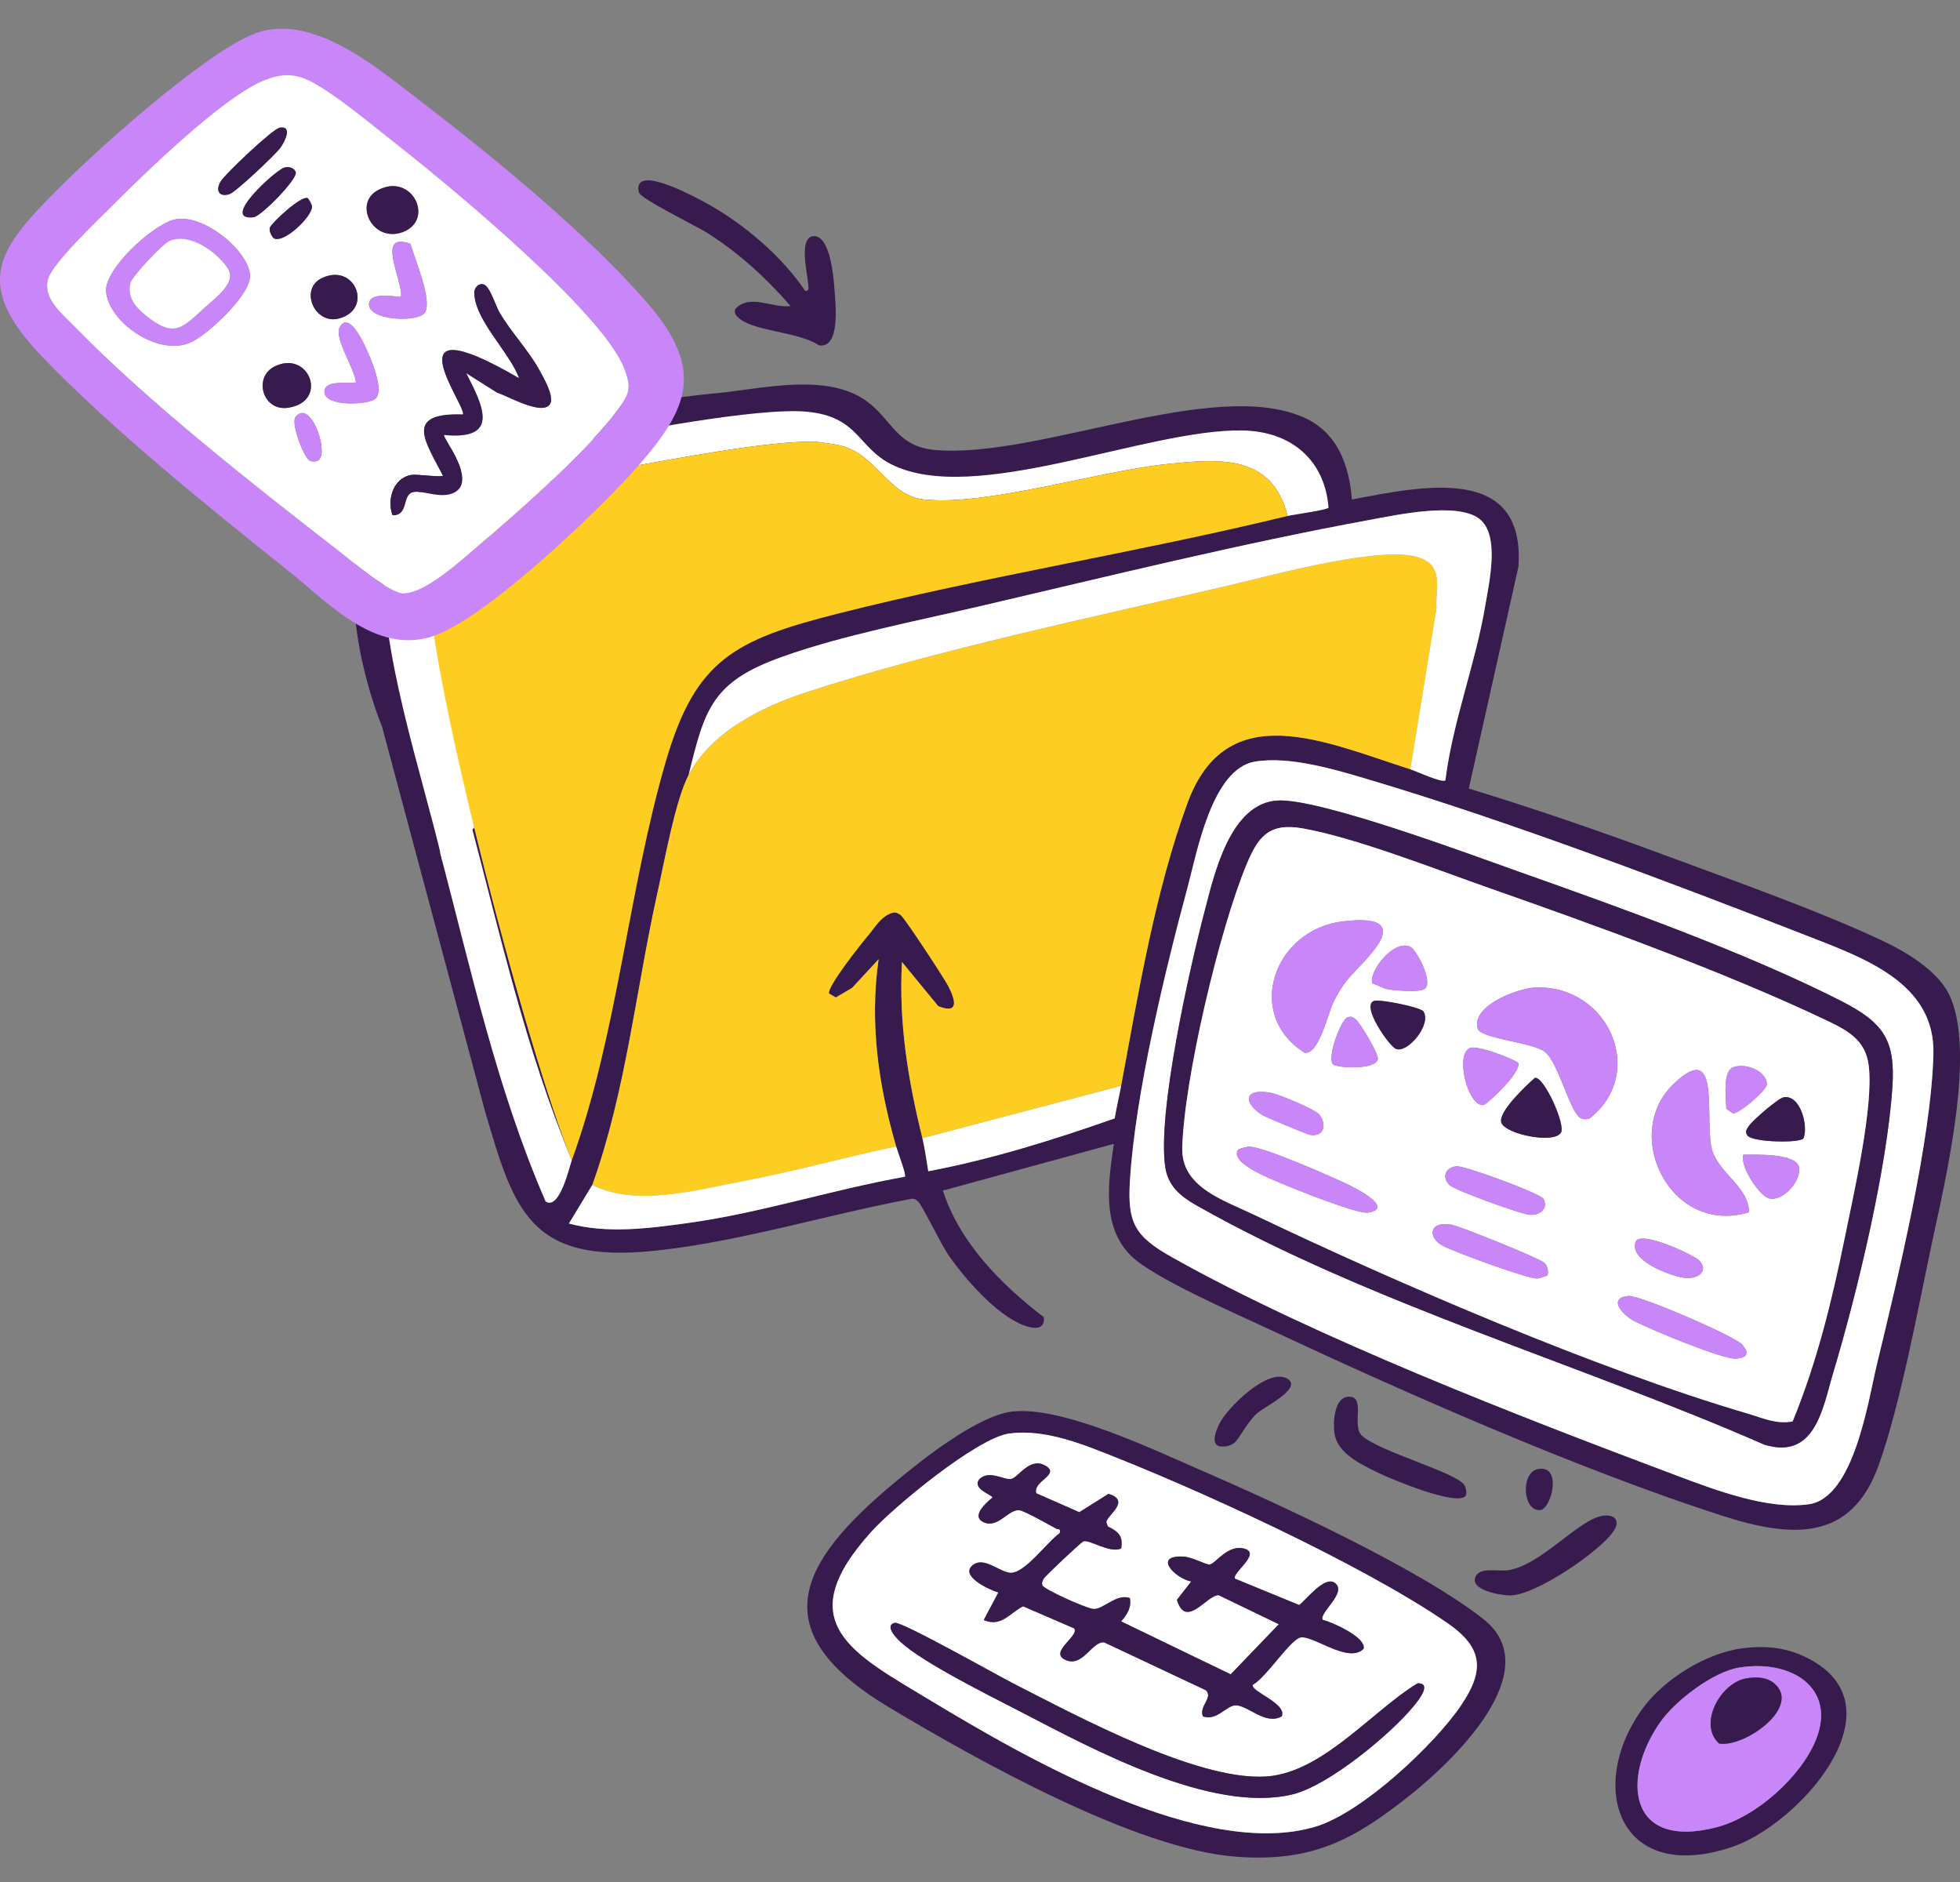 <?xml version="1.0" encoding="UTF-8"?> <svg xmlns="http://www.w3.org/2000/svg" width="200" height="192" viewBox="0 0 200 192" fill="none"><rect x="0" y="0" width="200" height="192" fill="#808080" stroke="none"/><g clip-path="url(#clip0_13350_16987)"><path d="M38.982 74.121C38.982 74.121 31.672 56.777 40.365 48.721C47.111 43.755 59.731 41.466 74.157 40C78.492 39.48 84.513 38.194 88.315 40.845C91.051 42.752 91.415 45.567 95.457 45.912C105.919 46.805 123.722 38.514 132.994 42.567C136.538 44.117 137.668 47.536 137.952 50.959C145.345 49.544 155.675 47.378 154.938 57.836L149.876 80.444C156.632 82.514 163.319 84.811 169.925 87.263C176.922 89.859 185.371 92.828 192.019 95.94C194.469 97.089 197.585 98.945 198.822 101.327C201.728 106.917 198.521 120.315 197.185 126.57C195.742 133.325 193.959 143.187 191.697 149.487C188.891 157.307 182.839 156.928 175.658 154.61C160.919 149.852 143.24 142.038 129.199 135.465C125.905 133.923 117.659 130.348 115.399 128.104C112.346 125.07 113.121 120.447 113.658 116.694L96.212 121.463C97.905 126.713 102.052 130.96 106.515 134.384C106.619 135.749 105.459 135.575 104.443 135.196C101.629 134.145 98.305 130.286 96.686 127.898C96.021 126.918 94.077 122.918 93.684 122.581C93.499 122.424 93.347 122.284 93.076 122.289C84.412 123.899 75.588 126.677 66.805 127.601C54.004 128.946 52.463 123.463 49.493 113.377M70.275 79.042C68.922 81.595 67.771 88.008 67.088 91.067C64.876 100.998 63.893 111.259 60.437 120.893L58.052 124.823C61.901 125.879 66.158 125.326 70.085 124.789C77.612 123.758 84.874 121.376 92.336 120.051C92.506 119.888 91.588 117.478 91.442 116.964C89.626 110.68 88.723 104.389 89.65 97.864L86.943 100.788L85.286 101.762L84.588 101.358C84.397 100.639 87.924 96.21 88.639 95.367C89.355 94.524 89.898 93.477 91.06 93.125C91.415 93.022 91.627 93.17 91.901 93.347C92.277 93.589 96.337 99.782 96.751 100.583C97.428 101.889 97.986 103.532 95.744 102.653L92.038 98.145C91.695 104.347 92.649 110.144 94.122 116.118C94.378 117.152 94.539 118.424 94.721 119.489C101.229 118.256 107.534 116.27 113.741 114.096C113.926 112.989 114.191 111.883 114.397 110.782C116.138 101.411 117.873 90.901 121.176 81.918C125.198 70.978 135.23 75.716 143.911 78.48C144.477 78.66 147.178 79.916 147.488 79.604C148.258 73.528 150.574 67.72 151.576 61.684C151.963 59.349 153.084 54.535 150.926 52.912C148.642 51.196 142.543 52.535 139.728 53.049C126.823 55.414 112.969 58.816 100.141 61.816C93.612 63.341 85.962 64.807 79.744 67.034C72.663 69.571 71.915 72.329 70.278 79.042H70.275ZM128.03 77.705C123.675 78.452 122.145 86.926 121.215 90.384C118.863 99.125 115.837 111.599 115.294 120.478C115.035 124.722 115.765 126.112 119.564 128.247C134.112 136.423 155.123 144.543 171.049 150.521C174.93 151.976 180.392 154.068 184.583 153.461C189.198 152.793 190.638 142.839 191.515 139.207C193.658 130.322 197.042 116.419 197.283 107.565C197.483 100.265 190.236 97.749 184.229 95.406C170.447 90.03 153.791 83.727 139.666 79.531C136.267 78.52 131.566 77.098 128.027 77.705H128.03Z" fill="#371A4E"></path><path d="M103.302 144.006C108.316 143.43 117.492 147.798 122.256 149.865C130.332 153.368 144.72 159.96 151.341 165.156C157.962 170.353 148.398 179.549 143.918 183.113C138.188 187.672 133.972 189.992 126.179 189.424C115.915 188.677 99.599 179.492 90.757 174.206C77.777 166.446 81.39 159.48 91.302 151.236C94.09 148.919 99.73 144.416 103.302 144.006ZM102.998 146.245C99.7 146.7 91.207 153.733 88.906 156.28C80.516 165.566 86.968 168.664 95.047 173.535C104.625 179.31 122.748 189.798 134.241 186.354C139.034 184.916 146.428 177.936 149.108 173.959C151.541 170.35 151.311 168.066 147.65 165.549C138.915 159.547 121.797 151.708 111.625 147.809C108.999 146.804 105.863 145.854 103.004 146.247L102.998 146.245Z" fill="#371A4E"></path><path d="M177.825 168.154C180.44 167.817 182.715 168.143 184.959 169.432C193.888 174.553 183.448 186.192 176.699 188.439C165.087 192.307 161.87 182.162 167.633 174.28C169.779 171.345 174.033 168.643 177.825 168.154ZM177.521 170.115C174.785 170.55 170.939 173.525 169.421 175.685C165.447 181.336 166.065 188.76 175.151 186.42C179.256 185.361 183.83 181.196 185.314 177.457C187.41 172.176 182.768 169.283 177.524 170.118L177.521 170.115Z" fill="#371A4E"></path><path d="M149.548 152.607C148.731 153.72 141.869 150.869 140.626 150.251C138.893 149.391 136.517 148.304 136.181 146.296C136.008 145.262 136.097 142.661 137.504 142.504C139.478 142.285 137.853 145.442 138.977 146.47C140.792 148.13 148.597 150.195 149.426 151.512C149.59 151.773 149.709 152.391 149.551 152.607H149.548Z" fill="#371A4E"></path><path d="M163.515 154.643C164.818 154.447 165.381 155.174 164.612 156.267C163.172 158.315 156.813 162.671 154.187 162.758C153.155 162.792 149.819 162.205 150.604 160.778C151.104 159.862 152.908 160.334 153.871 160.194C157.249 159.699 161.068 155.014 163.512 154.646L163.515 154.643Z" fill="#371A4E"></path><path d="M125.94 147.211C125.531 147.529 124.947 147.627 124.428 147.551C123.498 147.279 124.133 145.897 124.386 145.33C125.114 143.717 129.439 139.409 131.404 140.681C132.904 141.65 129.013 143.512 128.253 144.198C127.26 145.091 126.446 146.813 125.94 147.209V147.211Z" fill="#371A4E"></path><path d="M156.954 149.868C159.461 149.425 158.299 153.955 157.169 154.056C155.362 154.217 155.141 150.189 156.954 149.868Z" fill="#371A4E"></path><path d="M143.91 78.48C135.229 75.713 125.197 70.975 121.175 81.918C117.872 90.9 116.137 101.411 114.396 110.781L94.124 116.118C92.651 110.141 91.697 104.346 92.04 98.144L95.746 102.653C97.985 103.529 97.43 101.889 96.754 100.582C96.339 99.782 92.279 93.589 91.903 93.347C91.629 93.17 91.417 93.021 91.062 93.125C89.9 93.476 89.351 94.529 88.642 95.367C87.932 96.204 84.399 100.641 84.59 101.358L85.288 101.762L86.945 100.788L89.652 97.864C88.725 104.388 89.628 110.677 91.444 116.963C86.269 118.056 81.147 119.491 75.945 120.477C71.142 121.387 64.905 123.165 60.44 120.896C63.895 111.262 64.881 101.001 67.091 91.069C67.773 88.007 68.924 81.595 70.277 79.044C72.588 74.688 77.65 72.143 82.339 70.607C95.388 66.34 111.99 62.871 125.6 59.683C129.821 58.695 141.525 55.428 145.106 56.993C147.338 57.967 146.438 60.133 146.59 62.046L143.913 78.483L143.91 78.48Z" fill="#FECD22"></path><path d="M128.031 77.704C131.569 77.097 136.271 78.519 139.669 79.53C153.794 83.726 170.45 90.029 184.232 95.405C190.239 97.748 197.49 100.265 197.287 107.565C197.043 116.418 193.662 130.322 191.518 139.206C190.642 142.835 189.202 152.789 184.587 153.461C180.396 154.067 174.931 151.978 171.052 150.52C155.127 144.545 134.115 136.422 119.567 128.246C115.769 126.111 115.039 124.721 115.298 120.477C115.841 111.598 118.867 99.124 121.219 90.383C122.149 86.928 123.678 78.451 128.034 77.704H128.031ZM130.392 81.668C125.515 81.92 123.896 89.249 122.948 92.852C121.386 98.787 118.082 113.458 118.899 119.042C119.189 121.013 120.461 122.05 122.146 123.005C139.75 132.968 161.396 139.212 180.041 147.385C185.267 148.986 186.015 143.517 187.056 140.054C189.503 131.906 192.544 119.258 193.098 110.918C193.42 106.107 192.216 104.329 187.849 102.107C178.163 97.18 165.409 92.622 155.017 88.942C150.139 87.215 134.688 81.446 130.389 81.668H130.392Z" fill="white"></path><path d="M70.276 79.041C71.913 72.328 72.661 69.57 79.741 67.034C85.96 64.806 93.61 63.34 100.139 61.815C112.97 58.818 126.823 55.413 139.726 53.048C142.54 52.532 148.64 51.195 150.923 52.911C153.082 54.534 151.961 59.351 151.573 61.683C150.572 67.719 148.252 73.527 147.486 79.603C147.176 79.912 144.478 78.659 143.909 78.479L146.586 62.042C146.434 60.132 147.334 57.964 145.101 56.989C141.524 55.428 129.816 58.694 125.595 59.68C111.983 62.865 95.381 66.337 82.335 70.603C77.642 72.137 72.58 74.685 70.273 79.041H70.276Z" fill="white"></path><path d="M48.388 84.44C48.045 84.732 45.386 88.024 45.133 87.839C43.222 79.432 38.467 65.652 39.263 56.984C40.089 47.982 51.044 46.53 58.596 45.145C64.135 44.128 77.282 41.536 82.314 42.002C87.615 42.493 87.475 45.606 90.936 47.361C99.418 51.664 116.953 43.74 126.773 43.915C131.877 44.005 135.195 47.032 135.567 51.793C135.368 52.046 132.02 52.487 131.391 52.642C129.799 46.389 124.629 46.763 119.061 47.344C112.043 48.077 100.658 51.642 94.275 50.956C90.638 50.566 89.448 46.364 85.796 45.462C85.224 45.322 83.513 45.063 82.946 45.058C78.126 45.01 68.997 46.791 63.962 47.673C57.087 48.875 43.103 50.271 43.782 58.433C44.355 65.312 48.37 79.626 48.388 84.44Z" fill="white"></path><path d="M58.351 118.364C58.097 119.061 57.102 123.507 55.674 122.575C50.707 111.132 48.075 98.998 44.92 87.032C44.944 86.274 47.195 84.226 47.919 83.535C51.017 95.234 53.652 107.132 58.354 118.364H58.351Z" fill="white"></path><path d="M91.442 116.961C91.591 117.475 92.509 119.885 92.337 120.048C84.875 121.373 77.612 123.755 70.085 124.786C66.156 125.325 61.901 125.876 58.053 124.82L60.438 120.89C64.903 123.16 71.14 121.382 75.943 120.472C81.145 119.486 86.267 118.051 91.442 116.958V116.961Z" fill="white"></path><path d="M114.398 110.781C114.192 111.882 113.93 112.992 113.742 114.096C107.538 116.27 101.233 118.258 94.722 119.489C94.54 118.421 94.379 117.152 94.123 116.118L114.395 110.781H114.398Z" fill="white"></path><path d="M131.39 52.639C116.183 56.343 100.454 58.815 85.477 62.607C74.947 65.273 70.985 67.329 67.974 77.575C64.119 90.701 63.025 105.52 58.351 118.365C53.649 107.132 42.947 65.655 43.782 58.433C44.721 50.293 57.087 48.875 63.961 47.673C68.999 46.791 78.128 45.01 82.945 45.058C83.512 45.063 85.223 45.322 85.796 45.462C89.448 46.364 90.637 50.566 94.274 50.956C100.657 51.641 112.045 48.077 119.06 47.344C124.629 46.763 129.798 46.386 131.39 52.641V52.639Z" fill="#FECD22"></path><path d="M102.998 146.245C105.857 145.852 108.993 146.801 111.619 147.807C121.791 151.706 138.909 159.545 147.644 165.547C151.308 168.064 151.535 170.35 149.102 173.957C146.422 177.934 139.031 184.917 134.235 186.352C122.742 189.799 104.619 179.308 95.041 173.533C86.962 168.662 80.51 165.564 88.9 156.278C91.201 153.731 99.694 146.697 102.992 146.242L102.998 146.245ZM105.752 152.349C105.374 151.09 108.164 150.484 106.76 149.574C105.135 148.523 103.928 150.748 103.185 150.885C102.443 151.023 100.914 149.902 99.921 150.93C99.185 151.905 101.269 152.5 101.277 152.773C100.619 153.329 99.042 154.7 100.395 155.306C101.85 155.958 102.92 153.93 104.044 154.076C104.548 154.144 107.085 155.57 107.762 155.941C108.009 156.076 108.256 155.86 108.14 156.419C106.852 157.292 104.5 160.671 103.004 160.449C101.918 160.286 100.416 158.829 99.325 159.629C97.825 160.73 100.878 162.152 101.88 162.469L100.389 165.269C102.16 166.053 103.042 164.556 104.405 163.873L109.619 166.129C110.188 166.912 106.957 168.553 108.742 169.35C110.507 170.137 111.443 167.393 112.689 167.558L123.049 172.435C123.839 173.204 122.331 174.024 122.751 175.103C124.203 175.617 125.172 173.926 126.15 173.977C127.423 174.038 129.161 176.027 130.797 175.103C131.343 173.766 127.658 172.595 127.828 171.895C129.217 171.114 131.474 167.567 132.598 167.089C133.722 166.612 137.541 169.82 139.145 168.213C139.464 167.058 135.97 165.494 134.986 165.261C134.5 164.592 137.603 162.418 136.181 161.463C135.15 160.77 133.284 163.21 132.58 163.744L126.03 161.056C125.619 160.542 128.66 158.492 127.026 158.006C125.306 157.492 124.078 159.5 123.455 159.612C123.121 159.671 121.672 158.854 120.807 158.803C117.614 158.618 119.844 160.994 121.559 161.345L120.101 163.216C121.019 166.264 123.186 162.68 124.361 162.741L130.502 165.702L125.586 170.814L114.41 165.415C115.03 164.679 115.477 164.014 115.298 163.028C113.921 162.556 112.63 164.179 111.607 164.146C110.922 164.123 106.501 162.14 106.372 161.727C106.286 161.452 106.387 161.295 106.501 161.062C106.62 160.817 110.284 157.374 110.54 157.253C111.092 156.995 113.298 158.528 114.41 157.969C114.615 156.719 114.156 156.264 113.053 155.728L112.898 155.304C112.898 154.621 115.483 153.121 113.122 152.399L110.141 154.273L105.761 152.349H105.752ZM91.311 165.559C90.199 165.823 91.493 167.148 91.896 167.516C94.251 169.673 100.935 172.968 104.065 174.589C111.324 178.353 123.645 185.091 131.93 183.052C135.594 182.15 141.867 176.951 144.207 174.114C144.684 173.536 146.195 171.71 144.657 171.724C140.227 174.409 135.37 180.35 129.918 181.159C122.969 182.19 109.786 174.979 103.469 171.783C101.901 170.991 92.006 165.396 91.314 165.559H91.311Z" fill="white"></path><path d="M177.522 170.115C182.766 169.28 187.407 172.176 185.311 177.454C183.827 181.192 179.254 185.358 175.149 186.417C166.062 188.759 165.445 181.336 169.419 175.682C170.936 173.522 174.782 170.547 177.519 170.112L177.522 170.115ZM178.115 171.238C175.524 171.741 173.247 175.92 175.417 177.878C178.022 178.311 183.892 174.123 181.033 171.727C180.243 171.064 179.099 171.044 178.112 171.238H178.115Z" fill="#C886F9"></path><path d="M130.392 81.668C134.691 81.446 150.142 87.216 155.019 88.943C165.412 92.626 178.165 97.184 187.851 102.108C192.219 104.33 193.423 106.108 193.101 110.919C192.544 119.259 189.506 131.907 187.058 140.055C186.018 143.518 185.267 148.99 180.044 147.386C161.399 139.212 139.753 132.968 122.149 123.006C120.464 122.053 119.188 121.017 118.902 119.042C118.085 113.458 121.392 98.788 122.951 92.853C123.899 89.249 125.517 81.918 130.395 81.668H130.392ZM182.923 145.01C185.407 138.971 186.945 132.643 188.239 126.283C189.145 121.826 191.208 112.874 190.684 108.709C190.347 106.035 188.457 105.088 186.149 103.996C175.864 99.122 162.902 94.446 152.035 90.634C146.69 88.758 138.25 85.443 132.896 84.511C129.482 83.915 128.373 85.384 127.211 88.171C124.441 94.811 120.828 110.054 120.637 117.104C120.53 121.107 124.778 122.41 128.004 123.949C142.534 130.884 162.926 139.693 178.338 144.218C179.856 144.664 181.269 145.338 182.923 145.015V145.01Z" fill="#371A4E"></path><path d="M105.752 152.349L110.131 154.273L113.112 152.399C115.473 153.124 112.886 154.621 112.889 155.304L113.044 155.728C114.147 156.264 114.606 156.719 114.4 157.969C113.288 158.528 111.082 156.994 110.531 157.253C110.274 157.374 106.61 160.817 106.491 161.062C106.372 161.306 106.279 161.452 106.363 161.727C106.491 162.14 110.912 164.126 111.598 164.146C112.62 164.177 113.911 162.553 115.289 163.028C115.468 164.016 115.02 164.682 114.4 165.415L125.577 170.814L130.493 165.702L124.351 162.741C123.174 162.679 121.01 166.264 120.091 163.216L121.549 161.345C119.835 160.994 117.602 158.618 120.798 158.803C121.662 158.854 123.111 159.671 123.445 159.612C124.068 159.5 125.3 157.492 127.017 158.006C128.734 158.52 125.61 160.542 126.021 161.056L132.571 163.744C133.274 163.21 135.137 160.77 136.172 161.463C137.594 162.418 134.491 164.592 134.976 165.261C135.96 165.494 139.454 167.058 139.135 168.213C137.531 169.819 133.76 166.592 132.589 167.089C131.417 167.586 129.208 171.114 127.819 171.895C127.649 172.592 131.333 173.766 130.788 175.103C129.151 176.03 127.413 174.041 126.14 173.977C125.159 173.929 124.191 175.617 122.742 175.103C122.324 174.027 123.83 173.204 123.04 172.434L112.68 167.558C111.434 167.393 110.498 170.14 108.733 169.35C106.947 168.553 110.179 166.91 109.609 166.129L104.395 163.873C103.03 164.556 102.148 166.053 100.38 165.269L101.87 162.469C100.869 162.154 97.813 160.733 99.315 159.629C100.406 158.829 101.906 160.286 102.994 160.449C104.488 160.674 106.84 157.295 108.131 156.419C108.25 155.86 108.003 156.076 107.752 155.941C107.075 155.57 104.538 154.144 104.035 154.076C102.911 153.93 101.843 155.958 100.386 155.306C99.032 154.7 100.609 153.329 101.268 152.773C101.259 152.503 99.175 151.908 99.912 150.93C100.904 149.899 102.443 151.02 103.176 150.885C103.909 150.75 105.126 148.523 106.75 149.574C108.158 150.484 105.367 151.09 105.743 152.349H105.752Z" fill="#371A4E"></path><path d="M91.311 165.558C92.003 165.393 101.897 170.988 103.466 171.783C109.783 174.979 122.966 182.189 129.915 181.158C135.367 180.349 140.224 174.409 144.654 171.724C146.192 171.712 144.681 173.535 144.204 174.114C141.863 176.951 135.591 182.15 131.927 183.052C123.645 185.094 111.321 178.352 104.062 174.589C100.932 172.965 94.248 169.673 91.892 167.516C91.49 167.148 90.199 165.82 91.308 165.558H91.311Z" fill="#371A4E"></path><path d="M178.115 171.238C179.102 171.047 180.244 171.064 181.037 171.727C183.895 174.123 178.025 178.308 175.42 177.878C173.25 175.921 175.527 171.741 178.118 171.238H178.115Z" fill="#371A4E"></path><path d="M182.923 145.009C181.269 145.332 179.856 144.658 178.338 144.211C162.926 139.686 142.534 130.878 128.004 123.943C124.778 122.403 120.53 121.1 120.637 117.098C120.828 110.05 124.441 94.804 127.211 88.164C128.373 85.378 129.482 83.909 132.896 84.504C138.25 85.437 146.687 88.751 152.035 90.627C162.899 94.439 175.861 99.118 186.149 103.989C188.457 105.082 190.35 106.031 190.684 108.702C191.208 112.868 189.145 121.822 188.239 126.277C186.945 132.636 185.41 138.964 182.923 145.003V145.009ZM136.983 94.004C130.037 94.849 126.922 103.441 133.09 107.382C134.527 107.739 135.502 103.447 136.017 102.36C137.305 99.638 138.346 99.217 140.03 97.152C142.579 94.032 140.283 93.602 136.983 94.004ZM140.078 100.351C140.623 100.509 141.121 100.843 141.693 100.936C142.421 101.051 145.053 101.29 145.429 100.835C146.225 100.099 144.535 96.883 143.914 96.596C142.096 95.748 139.478 99.447 140.078 100.354V100.351ZM156.659 100.745C154.775 100.818 150.017 102.691 150.807 104.978C151.147 105.955 156.397 106.357 157.61 107.289C159.101 108.435 160.225 113.758 161.402 114.126C161.662 114.207 161.927 114.196 162.183 114.112C168.077 109.556 164.21 100.453 156.659 100.745ZM140.233 102.104C138.817 102.54 141.738 106.699 142.427 107C143.607 107.517 146.106 104.531 145.256 103.191C144.973 102.742 140.802 101.927 140.233 102.104ZM137.529 103.775C136.858 103.969 135.427 107.722 135.993 108.553C136.297 108.963 140.379 109.196 140.593 108.056C140.719 107.576 138.811 104.391 138.39 104.048C138.101 103.812 137.976 103.649 137.529 103.778V103.775ZM150.089 106.89C148.345 107.331 149.805 113.126 151.454 112.719C152.321 112.112 155.219 109.34 154.924 108.43C154.17 107.899 150.873 106.691 150.089 106.89ZM176.904 108.862C175.727 109.241 176.141 112.134 176.156 113.123L176.848 113.598C177.513 113.587 180.234 111.272 180.3 110.626C180.237 109.244 178.21 108.441 176.904 108.862ZM178.467 123.676C178.499 121.229 175.593 119.791 174.767 117.522C173.765 114.764 175.882 105.624 170.727 110.629C165.415 115.789 170.495 126.089 178.464 123.676H178.467ZM156.623 109.96C155.729 110.744 152.861 113.427 153.192 114.516C153.55 115.685 158.516 116.738 159.28 115.561C159.786 114.778 157.559 109.806 156.623 109.96ZM134.583 113.668C134.124 113.134 130.448 111.612 129.617 111.472C126.913 111.014 126.85 112.46 128.728 113.71C129.08 113.946 133.406 115.744 133.698 115.783C135.227 116.002 135.367 114.575 134.583 113.665V113.668ZM181.99 111.949C181.421 112.059 178.797 114.345 178.478 114.839C178.258 115.185 177.993 115.443 178.323 115.853C178.833 116.541 183.657 116.64 184.027 116.137C184.551 114.865 183.702 111.62 181.99 111.949ZM126.352 117.269C125.377 118.62 129.649 120.249 130.594 120.662C131.993 121.274 138.542 123.878 139.58 123.712C142.397 123.26 138.271 121.19 137.553 120.845C135.886 120.041 128.77 116.901 127.399 116.977C127.208 116.988 126.397 117.207 126.352 117.269ZM177.897 117.803C177.501 118.943 179.525 122.005 180.5 122.255C181.975 122.634 183.824 120.426 183.573 119.075C183.305 117.64 179.149 117.794 177.897 117.803ZM148.601 118.98C147.456 119.134 147.101 120.086 147.924 120.909C148.452 121.437 155.174 123.853 156.063 123.931C157.115 124.024 158.042 123.299 157.488 122.294C157.196 121.766 149.403 118.873 148.601 118.98ZM157.896 130.136C158.027 129.681 157.947 129.26 157.649 128.878C157.315 128.448 149.033 125.108 148.097 124.937C145.822 124.521 145.608 126.257 147.283 127.128C148.446 127.735 155.899 130.479 156.85 130.428C157.19 130.409 157.565 130.226 157.896 130.136ZM173.345 128.549C172.805 128.03 167.332 125.443 166.897 126.693C166.247 128.569 170.098 130.015 171.619 130.324C173.249 130.653 174.472 129.633 173.345 128.549ZM166.16 132.209C164.052 132.425 165.507 134.074 166.658 134.714C168.11 135.521 175.855 138.725 177.155 138.613C178.344 138.509 178.508 138.018 177.766 137.167C177.024 136.316 167.278 132.094 166.157 132.209H166.16Z" fill="white"></path><path d="M156.66 100.745C164.211 100.453 168.078 109.556 162.184 114.112C161.924 114.194 161.662 114.208 161.403 114.126C160.225 113.758 159.101 108.436 157.611 107.29C156.397 106.357 151.147 105.958 150.807 104.978C150.017 102.692 154.775 100.818 156.66 100.745Z" fill="#C886F9"></path><path d="M136.982 94.003C140.282 93.602 142.578 94.031 140.029 97.152C138.344 99.216 137.301 99.638 136.016 102.36C135.503 103.447 134.529 107.738 133.089 107.382C126.92 103.444 130.036 94.849 136.982 94.003Z" fill="#C886F9"></path><path d="M178.466 123.676C170.497 126.089 165.417 115.789 170.73 110.629C175.881 105.624 173.768 114.764 174.769 117.522C175.592 119.792 178.499 121.23 178.469 123.676H178.466Z" fill="#C886F9"></path><path d="M126.353 117.269C126.397 117.207 127.208 116.988 127.399 116.977C128.773 116.901 135.887 120.041 137.553 120.845C138.271 121.19 142.397 123.257 139.58 123.712C138.54 123.881 131.99 121.274 130.595 120.662C129.65 120.249 125.378 118.62 126.353 117.269Z" fill="#C886F9"></path><path d="M166.16 132.209C167.281 132.094 177.017 136.307 177.768 137.167C178.52 138.026 178.347 138.51 177.157 138.613C175.857 138.726 168.112 135.521 166.66 134.715C165.51 134.074 164.055 132.428 166.163 132.209H166.16Z" fill="#C886F9"></path><path d="M157.896 130.137C157.562 130.227 157.189 130.413 156.849 130.43C155.901 130.48 148.448 127.733 147.283 127.129C145.607 126.258 145.822 124.523 148.096 124.938C149.033 125.11 157.314 128.449 157.648 128.879C157.946 129.264 158.027 129.682 157.896 130.137Z" fill="#C886F9"></path><path d="M156.623 109.962C157.559 109.804 159.786 114.779 159.28 115.562C158.516 116.739 153.55 115.689 153.192 114.518C152.861 113.428 155.729 110.745 156.623 109.962Z" fill="#371A4E"></path><path d="M148.601 118.98C149.4 118.874 157.195 121.764 157.488 122.295C158.042 123.3 157.115 124.025 156.063 123.932C155.177 123.854 148.455 121.438 147.924 120.91C147.101 120.09 147.456 119.135 148.601 118.98Z" fill="#C886F9"></path><path d="M150.089 106.891C150.873 106.692 154.17 107.897 154.925 108.43C155.22 109.34 152.322 112.11 151.454 112.719C149.803 113.13 148.345 107.335 150.089 106.891Z" fill="#C886F9"></path><path d="M181.991 111.95C183.702 111.621 184.551 114.866 184.027 116.138C183.657 116.641 178.833 116.542 178.324 115.854C177.993 115.444 178.255 115.186 178.479 114.84C178.798 114.346 181.421 112.057 181.991 111.95Z" fill="#371A4E"></path><path d="M140.077 100.352C139.478 99.445 142.095 95.746 143.914 96.594C144.531 96.883 146.224 100.097 145.428 100.833C145.053 101.288 142.42 101.052 141.693 100.934C141.12 100.841 140.623 100.507 140.077 100.35V100.352Z" fill="#C886F9"></path><path d="M140.232 102.105C140.802 101.931 144.972 102.743 145.256 103.192C146.102 104.529 143.607 107.515 142.426 107.001C141.741 106.7 138.816 102.541 140.232 102.105Z" fill="#371A4E"></path><path d="M177.897 117.804C179.149 117.795 183.305 117.641 183.573 119.076C183.824 120.427 181.975 122.635 180.5 122.256C179.525 122.006 177.5 118.944 177.897 117.804Z" fill="#C886F9"></path><path d="M134.583 113.669C135.364 114.579 135.227 116.003 133.697 115.787C133.405 115.745 129.083 113.947 128.728 113.714C126.85 112.461 126.912 111.015 129.616 111.475C130.448 111.616 134.124 113.141 134.583 113.672V113.669Z" fill="#C886F9"></path><path d="M137.528 103.776C137.973 103.647 138.101 103.81 138.39 104.046C138.81 104.388 140.715 107.576 140.593 108.054C140.378 109.194 136.297 108.961 135.993 108.551C135.427 107.72 136.858 103.967 137.528 103.773V103.776Z" fill="#C886F9"></path><path d="M173.346 128.55C174.476 129.634 173.25 130.653 171.62 130.325C170.099 130.019 166.247 128.569 166.897 126.693C167.333 125.443 172.803 128.03 173.346 128.55Z" fill="#C886F9"></path><path d="M176.904 108.863C178.207 108.445 180.234 109.245 180.299 110.627C180.234 111.273 177.512 113.588 176.847 113.599L176.156 113.124C176.138 112.133 175.723 109.24 176.904 108.863Z" fill="#C886F9"></path><path d="M26.668 3.198C32.475 1.603 39.016 7.35 43.189 10.535C50.493 16.113 60.224 24.146 66.076 30.93C71.97 37.761 70.336 41.693 64.734 47.959C60.749 52.42 50.323 62.287 44.904 64.624C38.727 67.287 33.682 61.627 29.422 58.234C21.31 51.768 11.204 43.62 4.186 36.266C-3.13 28.598 0.066 25.076 6.699 18.517C10.444 14.815 21.895 4.507 26.668 3.198ZM27.016 8.175C22.783 9.852 14.749 17.7 11.398 21.051C9.928 22.52 5.45 26.781 4.938 28.399C4.297 30.424 6.303 31.977 7.636 33.348C15.053 40.971 26.035 49.602 34.633 56.265C35.867 57.223 39.794 60.565 41.189 60.523C43.556 60.447 47.104 57.102 48.907 55.583C52.75 52.344 61.384 44.752 63.715 40.803C64.392 39.657 64.162 38.873 63.727 37.676C61.673 32.031 46.048 19.105 40.626 14.846C38.327 13.04 33.957 9.361 31.458 8.189C29.914 7.465 28.611 7.549 27.016 8.181V8.175Z" fill="#C886F9"></path><path d="M27.015 8.175C28.61 7.543 29.913 7.459 31.457 8.183C33.956 9.355 38.326 13.037 40.624 14.84C46.047 19.101 61.672 32.025 63.726 37.67C64.161 38.867 64.391 39.65 63.714 40.796C61.38 44.746 52.749 52.338 48.906 55.576C47.103 57.096 43.555 60.441 41.188 60.517C39.793 60.562 35.867 57.217 34.632 56.259C26.035 49.596 15.052 40.965 7.635 33.342C6.302 31.971 4.296 30.418 4.937 28.393C5.449 26.775 9.927 22.514 11.397 21.045C14.748 17.694 22.782 9.846 27.015 8.169V8.175ZM22.517 18.506C22.007 19.343 22.257 20.138 23.384 19.82C24.031 19.638 28.083 15.792 28.604 15.087C29.031 14.511 29.916 12.798 28.539 13.026C27.838 13.141 22.988 17.728 22.517 18.506ZM28.983 17.107C27.999 17.452 22.424 22.542 25.87 22.166C26.643 22.081 30.369 18.273 30.181 17.584C30.059 17.132 29.454 16.941 28.983 17.107ZM17.696 22.424C15.481 23.034 10.655 27.452 10.827 29.735C11.069 32.89 16.304 36.55 19.634 34.847C21.372 33.96 25.614 30.022 25.516 28.106C25.385 25.561 20.603 21.626 17.696 22.424ZM31.362 20.202C30.643 19.989 27.668 22.786 27.534 23.227C27.439 23.539 27.671 23.997 27.874 24.264C28.828 25.025 31.931 22.053 31.833 21.042C31.812 20.834 31.502 20.244 31.362 20.202ZM38.606 19.376C35.983 20.73 38.055 24.837 41.116 23.668C44.381 22.421 42.059 17.596 38.606 19.376ZM40.92 30.261C40.824 30.412 37.766 29.612 37.652 30.982C37.512 32.732 42.759 32.949 43.376 31.859C44.124 30.533 42.276 26.365 41.898 24.882C38.26 23.531 41.113 28.617 40.92 30.261ZM32.826 28.379C30.521 29.499 32.101 33.184 34.629 32.482C38.135 31.505 36.197 26.744 32.826 28.379ZM56.13 41.209C56.589 40.459 55.429 38.468 55.009 37.709C53.909 35.724 52.192 33.937 51.002 31.94C50.591 31.249 50.048 29.415 49.47 29.078C48.948 28.772 48.411 29.303 48.4 29.789C48.331 32.567 52.034 35.962 52.964 38.589C39.349 30.665 47.705 41.538 47.234 42.291C41.057 42.074 43.516 45.201 45.207 48.54C45.069 48.731 42.574 48.358 41.984 48.456C40.055 48.771 39.471 51.11 40.064 52.562C41.683 52.588 41.033 50.577 42.053 50.228C42.989 49.908 45.022 51.023 46.426 50.217C48.662 48.936 45.132 44.672 45.308 44.378C51.169 44.945 49.184 41.251 47.571 38.072L50.734 40.069C51.777 40.369 55.352 42.484 56.127 41.215L56.13 41.209ZM36.32 38.979C36.135 39.288 32.846 38.541 33.124 40.119C33.362 41.482 37.497 41.327 38.296 40.684C39.292 39.883 37.78 36.437 37.309 35.431C37.02 34.814 35.544 31.682 34.656 33.404C34.081 34.519 36.209 37.645 36.317 38.979H36.32ZM28.053 37.367C25.799 38.451 26.792 42.007 29.415 41.597C33.571 40.951 31.547 35.684 28.053 37.367ZM31.588 46.984C31.86 47.142 32.444 47.139 32.62 46.816C33.446 45.751 31.633 40.681 30.154 42.541C29.663 43.159 30.977 46.63 31.588 46.984Z" fill="white"></path><path d="M56.13 41.21C55.355 42.479 51.78 40.364 50.737 40.064L47.574 38.067C49.187 41.246 51.172 44.94 45.311 44.372C45.132 44.667 48.662 48.931 46.429 50.212C45.025 51.018 42.992 49.903 42.056 50.223C41.036 50.571 41.683 52.583 40.067 52.557C39.474 51.105 40.055 48.765 41.987 48.451C42.574 48.355 45.073 48.726 45.21 48.535C43.519 45.195 41.06 42.069 47.237 42.285C47.708 41.533 39.352 30.66 52.967 38.583C52.037 35.957 48.334 32.561 48.403 29.783C48.415 29.297 48.951 28.767 49.473 29.073C50.051 29.413 50.591 31.244 51.005 31.935C52.195 33.932 53.912 35.721 55.012 37.704C55.432 38.463 56.592 40.451 56.133 41.204L56.13 41.21Z" fill="#371A4E"></path><path d="M17.697 22.424C20.603 21.627 25.385 25.562 25.516 28.106C25.614 30.022 21.372 33.96 19.634 34.847C16.304 36.547 11.069 32.89 10.828 29.735C10.655 27.452 15.481 23.031 17.697 22.424ZM17.285 24.59C16.576 24.916 13.484 28.185 13.314 28.876C12.959 30.32 13.8 31.32 14.891 32.196C17.828 34.558 18.627 33.429 20.94 31.334C22.019 30.356 24.124 28.845 23.274 27.441C22.314 25.859 19.363 23.632 17.285 24.593V24.59Z" fill="#C886F9"></path><path d="M40.92 30.261C41.114 28.618 38.261 23.531 41.898 24.882C42.277 26.365 44.125 30.533 43.377 31.859C42.76 32.949 37.513 32.733 37.653 30.983C37.764 29.612 40.825 30.41 40.92 30.261Z" fill="#C886F9"></path><path d="M36.319 38.98C36.212 37.646 34.08 34.519 34.659 33.404C35.547 31.685 37.023 34.814 37.312 35.432C37.783 36.438 39.294 39.884 38.299 40.685C37.5 41.328 33.365 41.482 33.126 40.12C32.849 38.539 36.138 39.289 36.322 38.98H36.319Z" fill="#C886F9"></path><path d="M38.607 19.377C42.059 17.594 44.381 22.422 41.117 23.669C38.055 24.837 35.983 20.734 38.607 19.377Z" fill="#371A4E"></path><path d="M28.053 37.367C31.547 35.688 33.572 40.951 29.416 41.597C26.792 42.007 25.8 38.451 28.053 37.367Z" fill="#371A4E"></path><path d="M32.826 28.38C36.198 26.742 38.136 31.506 34.63 32.483C32.102 33.188 30.519 29.5 32.826 28.38Z" fill="#371A4E"></path><path d="M22.518 18.506C22.989 17.73 27.839 13.141 28.54 13.026C29.917 12.798 29.032 14.511 28.605 15.087C28.084 15.789 24.032 19.637 23.385 19.82C22.258 20.137 22.008 19.343 22.518 18.506Z" fill="#371A4E"></path><path d="M28.983 17.107C29.457 16.941 30.059 17.132 30.181 17.584C30.369 18.275 26.64 22.084 25.871 22.166C22.424 22.542 27.999 17.452 28.983 17.107Z" fill="#371A4E"></path><path d="M31.589 46.985C30.978 46.628 29.663 43.157 30.155 42.542C31.634 40.682 33.449 45.755 32.62 46.817C32.444 47.14 31.86 47.142 31.589 46.985Z" fill="#C886F9"></path><path d="M31.362 20.203C31.502 20.245 31.812 20.835 31.833 21.043C31.931 22.054 28.828 25.023 27.874 24.264C27.671 23.997 27.439 23.542 27.534 23.228C27.668 22.787 30.644 19.992 31.362 20.203Z" fill="#371A4E"></path><path d="M17.284 24.59C19.362 23.632 22.313 25.857 23.273 27.438C24.126 28.842 22.018 30.354 20.939 31.331C18.626 33.426 17.824 34.556 14.89 32.193C13.802 31.317 12.961 30.317 13.313 28.873C13.483 28.182 16.575 24.913 17.284 24.587V24.59Z" fill="white"></path><path d="M82.16 29.668C82.628 29.744 82.481 29.267 82.467 28.96C82.419 28.05 81.385 23.955 83.146 24.096C84.729 24.222 85.066 28.295 85.15 29.52C85.248 30.938 85.794 35.572 83.57 35.235C81.611 33.887 77.285 33.825 75.607 32.615C75.234 32.345 74.865 32.047 75.02 31.536C76.513 29.907 78.824 31.477 80.663 31.219C78.195 28.368 75.419 25.82 72.175 23.767C71.058 23.059 65.411 20.304 65.206 19.649C65.104 19.326 65.092 18.995 65.289 18.7C66.177 17.546 70.831 20.048 71.919 20.638C75.822 22.756 79.745 26.098 82.157 29.671L82.16 29.668Z" fill="#371A4E"></path></g><defs><clipPath id="clip0_13350_16987"><rect width="200" height="186.586" fill="white" transform="translate(0 2.923)"></rect></clipPath></defs></svg> 